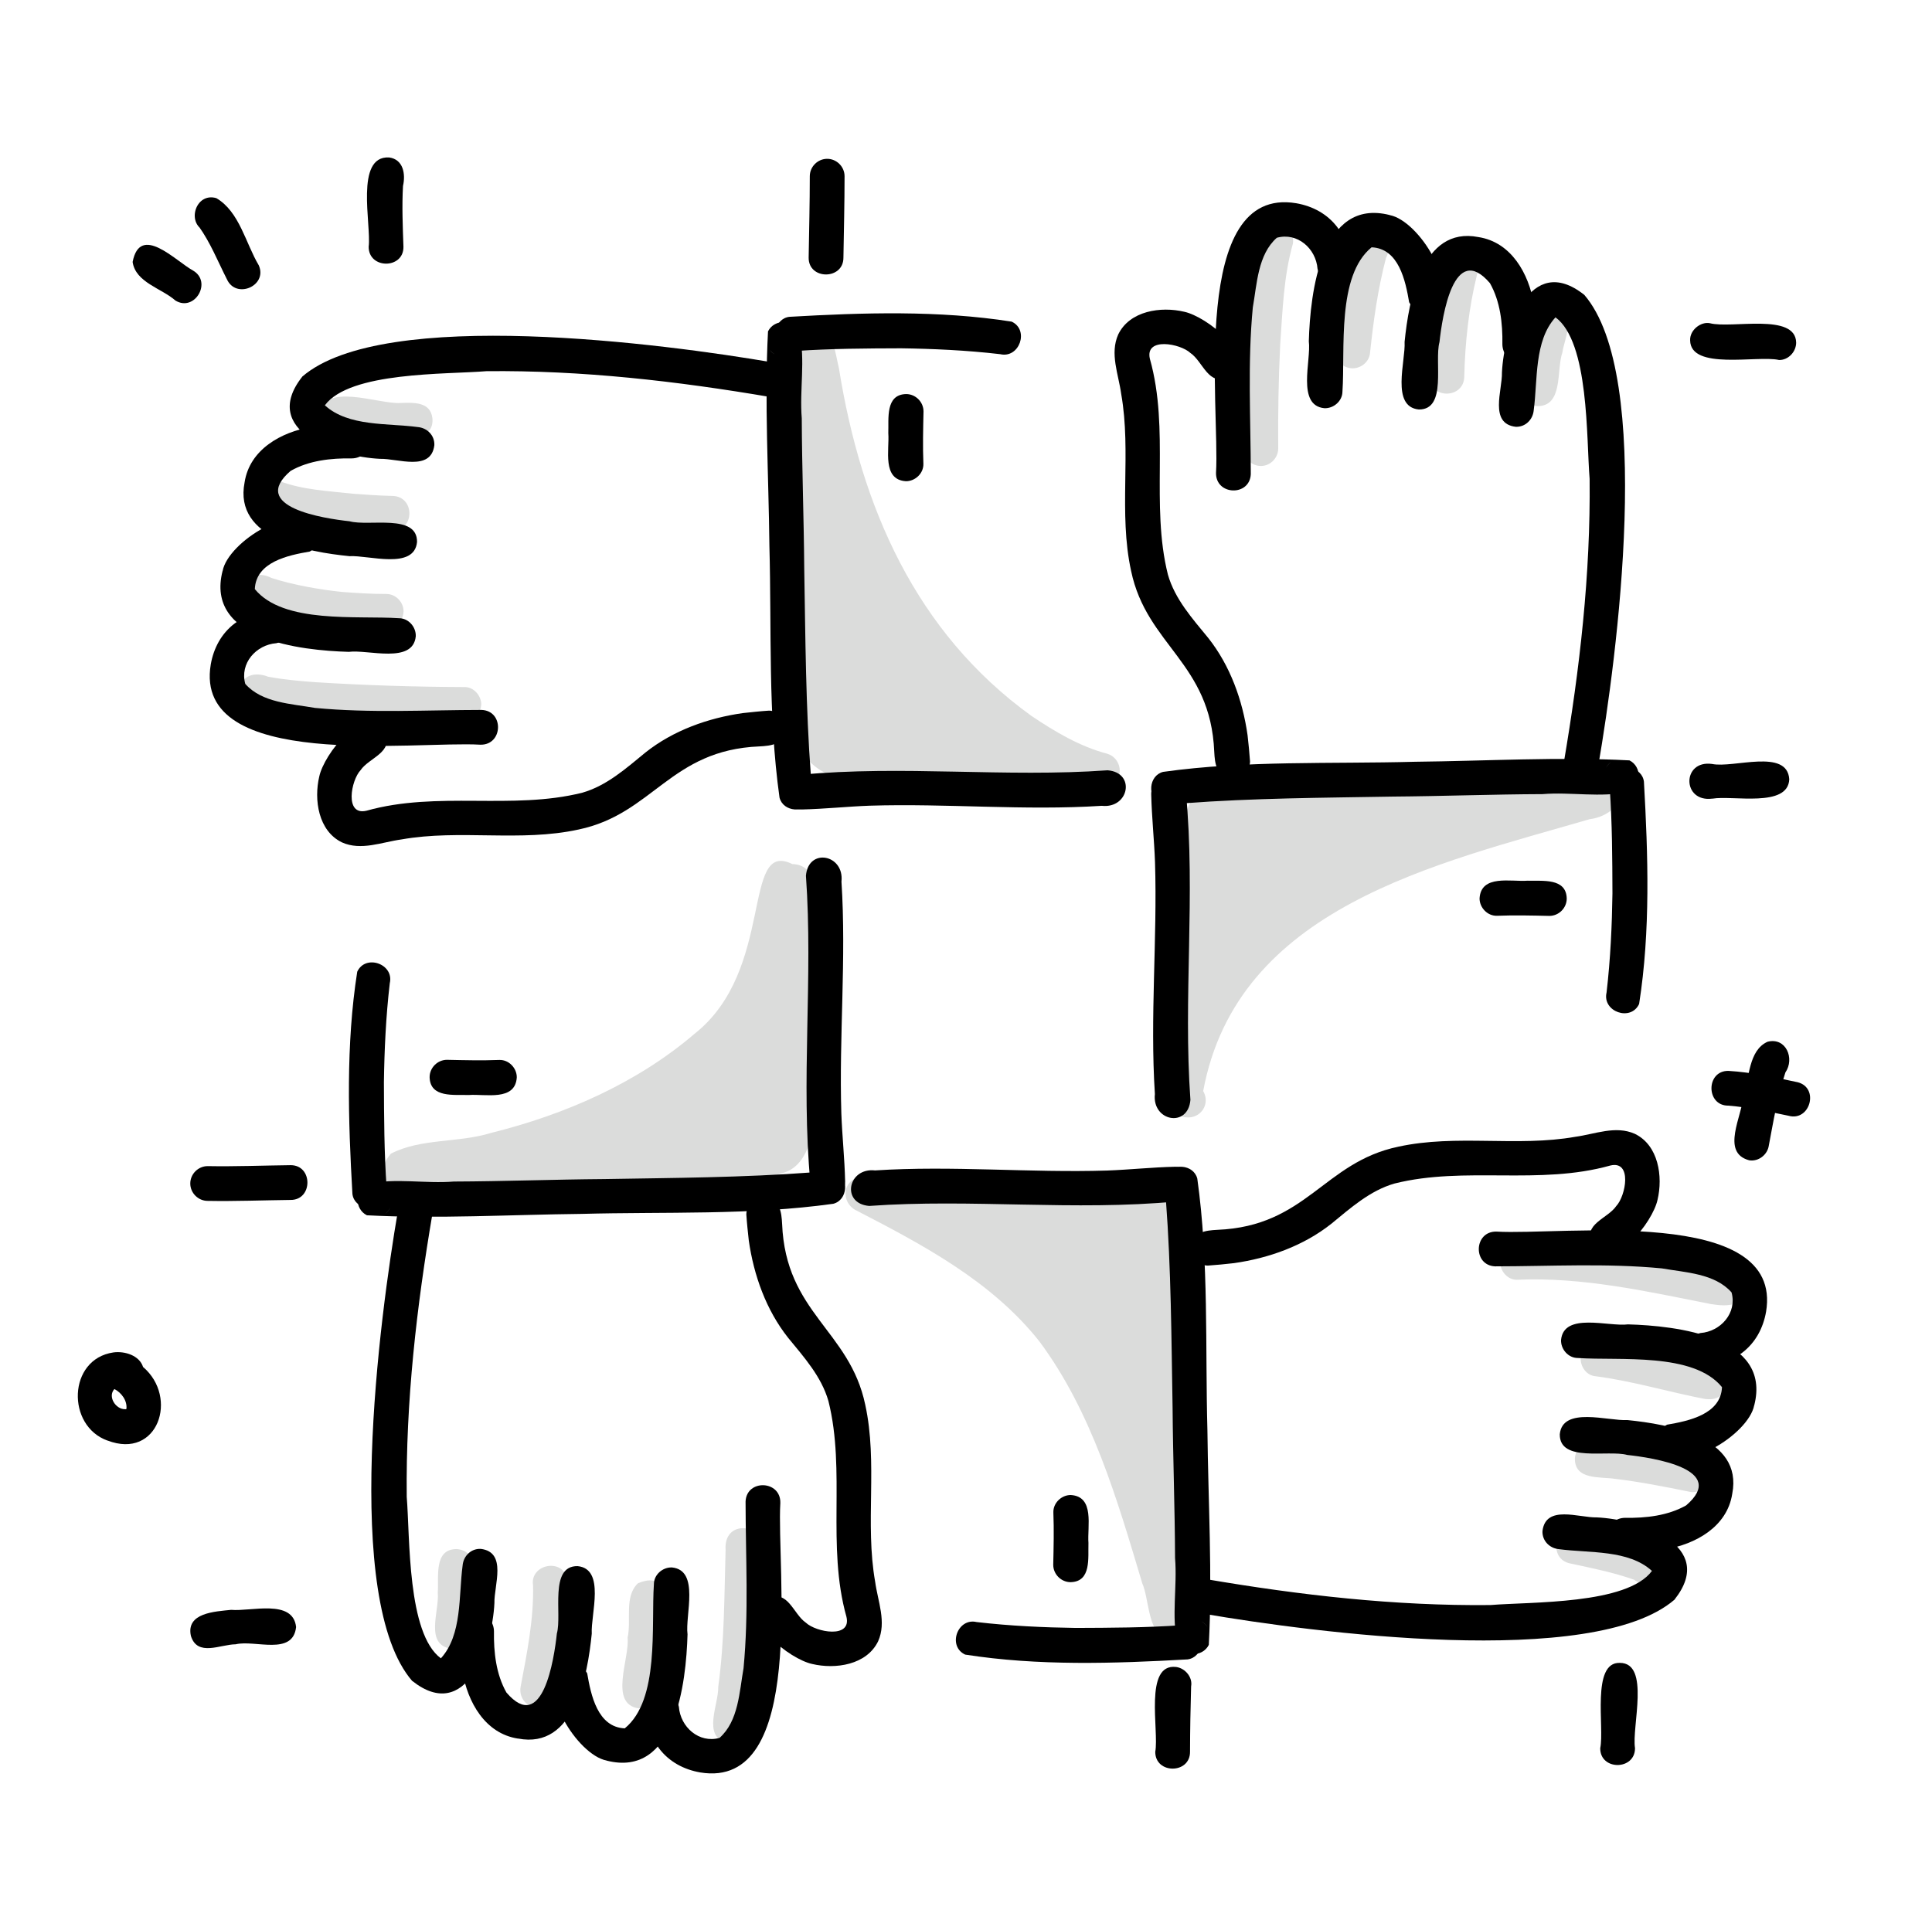 <?xml version="1.0" encoding="UTF-8"?>
<svg id="Vektör_katmanı-32" data-name="Vektör katmanı" xmlns="http://www.w3.org/2000/svg" viewBox="0 0 305.62 305.34">
  <defs>
    <style>
      .cls-1 {
        fill: #dbdcdb;
      }
    </style>
  </defs>
  <path class="cls-1" d="m129.4,159.57c-.53,6.46,1.92,24.02-5.54,26.01-8.48,2.8-17.6,2.75-26.42,3.52-8.21.62-16.41,1.73-24.66,1.57-4.37.17-16.21-1.87-10.95-8.13,4.79-2.47,10.73-1.68,15.87-3.29,11.61-2.88,23.02-7.85,32.16-15.67,12.86-10.14,7.38-30.86,15.48-26.86,3.93.08,3.77,4.88,3.65,7.74-.06,5.04.27,10.07.41,15.11Z"/>
  <path class="cls-1" d="m187.94,244.83c-.58,3.68,2.79,17.07-4.16,14.21-2.26-1.89-2.04-6.1-3.09-8.53-3.98-13.31-7.95-27.05-16.26-38.25-7.59-9.59-18.56-15.36-29.21-20.86-1.49-.88-2-2.94-.82-4.28,2.52-2.67,5.61,1.22,8.21,1.98,1.16-4.11,7.65-1.48,10.83-1.88,5.56.41,11.13.71,16.71.7,5.6.46,15.62-1.52,16.92,5.98.68,9.04.14,18.12.39,27.18.13,7.98.36,16.09.48,23.75Z"/>
  <path class="cls-1" d="m253.6,122.5c5.3,2,2.28,6.58-2.15,7.12-24.3,7.09-55.73,13.91-61.12,43.02.38.64.51,1.44.3,2.18-.4,1.41-1.81,2.2-3.21,1.94.04.01.06.02,0,.03-4.77-1.37-1.91-7.95-1.01-11.26-1.38-7.82-.34-16.27-.44-24.27.44-7.18.08-19.18,10.2-18.39,10.78-.46,21.59-.59,32.37-1.17,8.31.07,16.9-1.09,25.06.82Z"/>
  <path class="cls-1" d="m175.16,119.27c1.44.41,2.28,1.99,1.86,3.42-1.17,3.38-5.06,1.42-7.37.51-.02,1.33-1.05,2.63-2.44,2.72-5.04.32-10.11.15-15.15-.14-8.14-1.16-25.84.55-26.24-10.84-1.5-8.78-1.01-17.91-1.49-26.73-.47-8.09-.91-16.17-.96-24.28.02-3.59-.44-7.31.47-10.82.7-2.35,3.65-3.45,5.69-2.06,2.32,1.61,2.59,4.74,3.19,7.28,3.5,21.81,12.09,41.71,30.45,54.95,3.71,2.49,7.64,4.84,11.99,5.98Z"/>
  <path class="cls-1" d="m71.41,260.88c-4.31-.63-1.88-5.98-2.16-8.89.19-2.5-.68-6.92,3.04-6.89,3.65.37,2.36,4.69,2.45,7.2-.52,2.83.86,8.44-3.33,8.59Z"/>
  <path class="cls-1" d="m84.53,270.14c-1.49-.29-2.44-1.75-2.18-3.22,1.01-5.36,2.12-10.76,1.97-16.24.02.07.01.15.01.22-.59-3.42,4.72-4.47,5.42-1.03.38,6.1-.9,12.14-2,18.1-.26,1.48-1.79,2.46-3.22,2.18Z"/>
  <path class="cls-1" d="m101.05,270.31c-4.8-.68-1.42-7.92-1.77-11.19.63-2.77-.58-6.48,1.63-8.6,6.09-2.57,3.87,6.23,3.81,9.45-.85,3.09.83,10.18-3.68,10.34Z"/>
  <path class="cls-1" d="m115.01,275.83c-3.97-1.13-1.33-6.07-1.39-8.94.99-7.17.95-14.42,1.16-21.64-.39-5.65,7.91-3.69,4.89,1.04.36-.46.62-1.02.66-1.61-.27,9.68-.41,19.4-2.1,28.98-.22,1.49-1.8,2.45-3.22,2.18Z"/>
  <path class="cls-1" d="m258.49,249.95c-3.3-1.16-6.7-1.84-10.1-2.57-3.52-.71-2.52-6.03,1.02-5.41,3.23,1.05,12.52,1.66,13.4,5.18.53,2.42-2.33,4.32-4.32,2.8Z"/>
  <path class="cls-1" d="m267.25,236.03c-3.9-.79-7.82-1.57-11.78-2.04-2.37-.36-6.4.22-6.34-3.24.08-1.48,1.4-2.69,2.89-2.6,4.39.28,8.75.97,13.06,1.84,2.24.4,5.89.68,5.37,3.84-.26,1.42-1.78,2.56-3.21,2.2Z"/>
  <path class="cls-1" d="m269.94,221.4c-5.9-1.12-11.69-2.9-17.66-3.66-1.49-.18-2.46-1.81-2.19-3.21.25-1.48,1.76-2.46,3.21-2.2,5.58.73,11,2.3,16.5,3.42,4.48-.02,4.47,6.26-.05,5.6,0,0,.19.05.19.05Z"/>
  <path class="cls-1" d="m270.52,206.31c-10.12-2-20.2-4.28-30.6-3.82-1.5,0-2.68-1.46-2.6-2.89.08-1.55,1.39-2.61,2.89-2.6,4.5.01,9.01.07,13.48.62,6.71.59,13.21,3.2,19.93,3.3,3,.03,3.52,4.66.63,5.35.18,0,.33-.1.49-.17-1.24.69-2.91.4-4.23.22Z"/>
  <path class="cls-1" d="m196.7,71.02c.13-11.19-.17-22.65,2.41-33.58.94-3.13,5.84-2.2,5.42,1.09-1.48,5.18-1.64,10.66-2.02,16.02-.26,5.46-.36,10.91-.31,16.38.01,1.5-1.2,2.77-2.7,2.8-1.49.02-2.79-1.2-2.8-2.7Z"/>
  <path class="cls-1" d="m213.65,58.26c-1.52-.18-2.54-1.56-2.4-3.06.75-6.01,1.22-11.57,3.18-17.06,1.73-3.06,6.51-.42,4.82,2.67-1.32,5.07-1.98,9.91-2.53,15.05-.13,1.49-1.61,2.58-3.06,2.4Z"/>
  <path class="cls-1" d="m226.13,59.63c.06-4.96.62-9.92,1.56-14.79.34-7.47,7.44-6,5.91-1.19-1.27,5.19-1.84,10.56-1.97,15.89,0,3.59-5.42,3.69-5.5.09Z"/>
  <path class="cls-1" d="m243.1,64.26c-4.12-.82-1.7-5.8-1.51-8.58.5-2.63.88-7.79,4.78-6.51,2.89,1.23,1.11,4.37.78,6.6-.98,2.79.21,8.6-4.06,8.49Z"/>
  <path class="cls-1" d="m67.6,114.15c-8.35-.24-16.75-.28-25.03-1.46-2.35-.13-5.66-1.43-4.48-4.36.76-1.78,2.72-1.89,4.31-1.26,2.54.48,5.11.69,7.32.86,7.88.5,15.78.75,23.68.78,1.5-.07,2.74,1.34,2.73,2.77-.39,4.14-5.72,2.44-8.52,2.66Z"/>
  <path class="cls-1" d="m55.55,99.27c-3.34-.41-19.56-1.29-17-6.69.75-1.77,2.83-1.98,4.37-1.14,3.51,1.14,7.74,1.86,11.17,2.22,2.33.17,4.68.33,7.02.32,1.5,0,2.74,1.29,2.73,2.78-.35,4.11-5.52,2.42-8.27,2.5Z"/>
  <path class="cls-1" d="m62.05,83.97c-6.84-.49-14.24-.29-20.59-3.11-2.57-1.92-.24-6.04,2.73-4.75,3.65,1.41,7.82,1.58,11.64,2.01,2.09.15,4.17.31,6.26.35,3.59.08,3.55,5.5-.04,5.5Z"/>
  <path class="cls-1" d="m63.41,69.27c-2.99-.22-5.95-.69-8.93-.97-1.59.48-3.48-.8-3.63-2.47-.19-5.6,9.11-1.82,12.48-2.07,2.09-.05,4.74-.24,5.07,2.4.27,2.92-2.73,3.36-4.99,3.11Z"/>
  <path d="m65.22,265.99c-11.15-12.85-5.15-57.65-2.28-74.36.19-3.56,5.6-3.39,5.5.22-2.54,14.9-4.26,29.88-4.1,44.98.53,6.45.06,21.62,5.4,25.56,3.4-3.72,2.8-9.92,3.44-14.68.12-1.49,1.31-2.7,2.86-2.64,4.23.51,2.1,5.77,2.17,8.59-.32,6.84-4.41,19.07-12.98,12.32Z"/>
  <path d="m81.94,275.09c-5.22-.8-7.98-5.8-8.78-10.6-.23-2.94-2.16-8.92,2.34-9.21,1.54.06,2.64,1.36,2.64,2.86-.05,3.29.33,6.76,1.97,9.66,5.73,6.68,7.54-5.25,7.98-9.33.85-3.08-1.25-10.72,3.27-10.67,4.46.43,2.07,7.66,2.25,10.69-.66,6.58-2.71,18.34-11.67,16.59Z"/>
  <path d="m95.95,278.56c-4.59-.86-11.29-11.49-6.78-14.92,1.31-.73,3.03-.17,3.72,1.14.58,3.39,1.63,8.51,5.94,8.69,5.54-4.52,4.16-16.17,4.61-22.82,0-1.5,1.39-2.7,2.86-2.64,4.43.44,2.06,7.54,2.46,10.59-.22,7.67-1.91,22.76-12.81,19.97Z"/>
  <path d="m110.75,280.44c-2.58-.45-4.9-1.69-6.49-3.79-1.78-2.41-4.24-8.5.56-8.82,1.34.05,2.34,1.04,2.57,2.23.25,3.22,3.19,5.82,6.43,4.92,3.01-2.66,3.14-7.3,3.8-11.03.84-8.77.33-17.57.32-26.37.15-3.56,5.58-3.39,5.5.22-.63,10.22,4.25,45.48-12.7,42.64Z"/>
  <path d="m128.46,263.28c-3.47-.74-11.57-6.87-6.92-10.3,3.08-1.59,3.95,2.42,5.94,3.77,1.59,1.51,7.24,2.57,6.42-.92-3.17-11.27-.07-23.02-2.85-34.14-1.11-3.89-3.87-6.95-6.38-10.02-3.48-4.39-5.43-9.88-6.22-15.38-.15-1.38-.3-2.76-.39-4.14,0-1.5,1.4-2.7,2.86-2.64,2.51.2,2.7,2.31,2.8,4.14.57,14.12,10.68,16.81,13.15,28.61,2.02,9.23-.07,18.75,1.57,28.02.42,3.1,1.83,6.37.47,9.41-1.81,3.75-6.76,4.47-10.45,3.59Z"/>
  <path d="m58.04,192.29c-2.01-1-1.96-4.1.16-4.97,4.39-.97,9.09,0,13.59-.37,7.92-.03,15.82-.33,23.74-.39,10.98-.19,21.99-.23,32.95-1.06,1.43-.1,2.47-.75,3.76-.09,2.11.98,1.88,4.47-.43,5.06-13.14,1.84-26.58,1.24-39.83,1.6-11.2.12-22.92.8-33.93.22Zm2.88-.23c.35-.24.62-.58.83-.95-.23.38-.49.7-.83.95Z"/>
  <path d="m55.75,188.92c-.67-11.67-1.05-23.62.76-35.17,1.31-2.83,5.86-1.23,5.15,1.81-.62,5.3-.86,10.68-.93,15.67.02,5.57.04,11.15.43,16.71.09.74-.02,1.45-.46,2.07-1.26,1.96-4.66,1.26-4.95-1.09Z"/>
  <path d="m128.2,187.21c-1.54-16.19.45-32.48-.71-48.64.36-4.48,6.1-3.4,5.62.93.79,12.21-.4,24.46-.02,36.67.13,3.58.52,7.16.6,10.75.02,1.5-1.06,2.81-2.6,2.89-1.45.08-2.87-1.1-2.89-2.6Z"/>
  <path d="m74.16,173.26c-2.33-.08-6.12.49-6.2-2.82,0-1.5,1.25-2.75,2.75-2.75,2.76.06,5.53.13,8.29.02,1.5-.04,2.75,1.28,2.75,2.75-.23,3.83-4.98,2.6-7.59,2.8Z"/>
  <path d="m264.92,253.08c-12.85,11.15-57.65,5.15-74.36,2.28-3.56-.19-3.39-5.6.22-5.5,14.9,2.54,29.88,4.26,44.98,4.1,6.45-.53,21.62-.06,25.56-5.4-3.72-3.4-9.92-2.8-14.68-3.44-1.49-.12-2.7-1.31-2.64-2.86.51-4.23,5.77-2.1,8.59-2.17,6.84.32,19.07,4.41,12.32,12.98Z"/>
  <path d="m274.02,236.36c-.8,5.22-5.8,7.98-10.6,8.78-2.94.23-8.92,2.16-9.21-2.34.06-1.54,1.36-2.64,2.86-2.64,3.29.05,6.76-.33,9.66-1.97,6.68-5.73-5.25-7.54-9.32-7.98-3.08-.85-10.72,1.25-10.67-3.27.43-4.46,7.66-2.07,10.69-2.25,6.58.66,18.34,2.71,16.59,11.67Z"/>
  <path d="m277.49,222.36c-.86,4.59-11.49,11.29-14.92,6.78-.73-1.31-.17-3.03,1.14-3.72,3.39-.58,8.51-1.63,8.69-5.94-4.52-5.54-16.17-4.16-22.82-4.61-1.5,0-2.7-1.39-2.64-2.86.44-4.43,7.54-2.06,10.59-2.46,7.67.22,22.76,1.91,19.97,12.81Z"/>
  <path d="m279.37,207.56c-.45,2.58-1.69,4.9-3.79,6.49-2.41,1.78-8.5,4.24-8.82-.56.05-1.34,1.04-2.34,2.23-2.57,3.22-.25,5.82-3.19,4.92-6.43-2.66-3.01-7.3-3.14-11.03-3.8-8.77-.84-17.57-.33-26.37-.32-3.56-.15-3.39-5.58.22-5.5,10.22.63,45.48-4.25,42.64,12.7Z"/>
  <path d="m262.2,189.85c-.74,3.47-6.87,11.57-10.3,6.92-1.59-3.08,2.42-3.95,3.77-5.94,1.51-1.59,2.57-7.24-.92-6.42-11.27,3.17-23.02.07-34.14,2.85-3.89,1.11-6.95,3.87-10.02,6.38-4.39,3.48-9.88,5.44-15.38,6.22-1.38.15-2.76.3-4.14.39-1.5,0-2.7-1.4-2.64-2.86.2-2.51,2.31-2.7,4.14-2.8,14.12-.57,16.81-10.68,28.61-13.15,9.23-2.02,18.75.07,28.02-1.57,3.1-.42,6.37-1.83,9.41-.47,3.75,1.81,4.47,6.76,3.59,10.45Z"/>
  <path d="m191.22,260.26c-1,2.01-4.1,1.96-4.97-.16-.97-4.39,0-9.09-.37-13.59-.03-7.92-.33-15.82-.39-23.74-.19-10.98-.23-21.99-1.06-32.95-.1-1.43-.75-2.47-.09-3.76.99-2.11,4.47-1.88,5.06.43,1.84,13.14,1.24,26.58,1.6,39.83.12,11.2.8,22.92.22,33.93Zm-.23-2.88c-.24-.35-.58-.62-.95-.83.38.23.7.49.95.83Z"/>
  <path d="m187.85,262.56c-11.67.66-23.62,1.05-35.17-.76-2.83-1.31-1.23-5.86,1.81-5.15,5.3.62,10.68.86,15.67.93,5.57-.02,11.15-.04,16.71-.43.74-.09,1.45.02,2.07.46,1.96,1.26,1.26,4.66-1.09,4.95Z"/>
  <path d="m186.14,190.1c-16.19,1.54-32.48-.45-48.64.71-4.48-.36-3.4-6.1.93-5.62,12.21-.79,24.46.4,36.67.02,3.58-.13,7.16-.52,10.75-.6,1.5-.02,2.81,1.06,2.89,2.6.08,1.45-1.1,2.87-2.6,2.89Z"/>
  <path d="m172.18,244.14c-.08,2.33.49,6.12-2.82,6.2-1.5,0-2.75-1.25-2.75-2.75.06-2.76.13-5.53.02-8.29-.04-1.5,1.28-2.75,2.75-2.75,3.83.23,2.6,4.98,2.8,7.59Z"/>
  <path d="m250.58,46.61c11.15,12.85,5.15,57.65,2.28,74.36-.19,3.56-5.6,3.39-5.5-.22,2.54-14.9,4.26-29.88,4.1-44.98-.53-6.45-.06-21.62-5.4-25.56-3.4,3.72-2.8,9.92-3.44,14.68-.12,1.49-1.31,2.7-2.86,2.64-4.23-.51-2.1-5.77-2.17-8.59.32-6.84,4.41-19.07,12.98-12.32Z"/>
  <path d="m233.86,37.51c5.22.8,7.98,5.8,8.78,10.6.23,2.94,2.16,8.92-2.34,9.21-1.54-.06-2.64-1.36-2.64-2.86.05-3.29-.33-6.76-1.97-9.66-5.73-6.68-7.54,5.25-7.98,9.32-.85,3.08,1.25,10.72-3.27,10.67-4.46-.43-2.07-7.66-2.25-10.69.66-6.58,2.71-18.34,11.67-16.59Z"/>
  <path d="m219.85,34.04c4.59.86,11.29,11.49,6.78,14.92-1.31.73-3.03.17-3.72-1.14-.58-3.39-1.63-8.51-5.94-8.69-5.54,4.52-4.16,16.17-4.61,22.82,0,1.5-1.39,2.7-2.86,2.64-4.43-.44-2.06-7.54-2.46-10.59.22-7.67,1.91-22.76,12.81-19.97Z"/>
  <path d="m205.06,32.16c2.58.45,4.9,1.69,6.49,3.79,1.78,2.41,4.24,8.5-.56,8.82-1.34-.05-2.34-1.04-2.57-2.23-.25-3.22-3.19-5.82-6.44-4.92-3.01,2.66-3.14,7.3-3.8,11.03-.84,8.77-.33,17.57-.32,26.37-.15,3.56-5.58,3.39-5.5-.22.63-10.22-4.25-45.48,12.7-42.64Z"/>
  <path d="m187.34,49.33c3.47.74,11.57,6.87,6.92,10.3-3.08,1.59-3.95-2.42-5.94-3.77-1.59-1.51-7.24-2.57-6.42.92,3.17,11.27.07,23.02,2.85,34.14,1.11,3.89,3.87,6.95,6.38,10.02,3.48,4.39,5.44,9.88,6.22,15.38.15,1.38.3,2.76.39,4.14,0,1.5-1.4,2.7-2.86,2.64-2.51-.2-2.7-2.31-2.8-4.14-.57-14.12-10.68-16.81-13.15-28.61-2.02-9.23.07-18.75-1.57-28.02-.42-3.1-1.83-6.37-.47-9.41,1.81-3.75,6.76-4.47,10.45-3.59Z"/>
  <path d="m257.76,120.31c2.01,1,1.96,4.1-.16,4.97-4.39.97-9.09,0-13.59.37-7.92.03-15.82.33-23.74.39-10.98.19-21.99.23-32.95,1.06-1.43.1-2.47.75-3.76.09-2.11-.99-1.88-4.47.43-5.06,13.14-1.84,26.58-1.24,39.83-1.6,11.2-.12,22.92-.8,33.93-.22Zm-2.88.23c-.35.24-.62.58-.83.95.23-.38.49-.7.83-.95Z"/>
  <path d="m260.05,123.68c.66,11.66,1.05,23.62-.76,35.17-1.31,2.83-5.86,1.23-5.15-1.81.62-5.3.86-10.68.93-15.67-.02-5.57-.04-11.15-.43-16.71-.09-.74.02-1.45.46-2.07,1.26-1.96,4.66-1.26,4.95,1.09Z"/>
  <path d="m187.6,125.39c1.54,16.19-.45,32.48.71,48.64-.36,4.48-6.1,3.4-5.62-.93-.79-12.21.4-24.46.02-36.67-.13-3.58-.52-7.16-.6-10.75-.02-1.5,1.06-2.81,2.6-2.89,1.45-.08,2.87,1.1,2.89,2.6Z"/>
  <path d="m241.64,139.35c2.33.08,6.12-.49,6.2,2.82,0,1.5-1.25,2.75-2.75,2.75-2.76-.06-5.53-.13-8.29-.02-1.5.04-2.75-1.28-2.75-2.75.23-3.83,4.98-2.6,7.59-2.8Z"/>
  <path d="m47.79,59.61c12.85-11.15,57.65-5.15,74.36-2.28,3.56.19,3.39,5.6-.22,5.5-14.9-2.54-29.88-4.26-44.98-4.1-6.45.53-21.62.06-25.56,5.4,3.72,3.4,9.92,2.8,14.68,3.44,1.49.12,2.7,1.31,2.64,2.86-.51,4.23-5.77,2.1-8.59,2.17-6.84-.32-19.07-4.41-12.32-12.98Z"/>
  <path d="m38.69,76.33c.8-5.22,5.8-7.98,10.6-8.78,2.94-.23,8.92-2.16,9.21,2.34-.06,1.54-1.36,2.64-2.86,2.64-3.29-.05-6.76.33-9.66,1.97-6.68,5.73,5.25,7.54,9.32,7.98,3.08.85,10.72-1.25,10.67,3.27-.43,4.46-7.66,2.07-10.69,2.25-6.58-.66-18.34-2.71-16.59-11.67Z"/>
  <path d="m35.22,90.33c.86-4.59,11.49-11.29,14.92-6.78.73,1.31.17,3.03-1.14,3.72-3.39.58-8.51,1.63-8.69,5.94,4.52,5.54,16.17,4.16,22.82,4.61,1.5,0,2.7,1.39,2.64,2.86-.44,4.43-7.54,2.06-10.59,2.46-7.67-.22-22.76-1.91-19.97-12.81Z"/>
  <path d="m33.34,105.13c.45-2.58,1.69-4.9,3.79-6.49,2.41-1.78,8.5-4.24,8.82.56-.05,1.34-1.04,2.34-2.23,2.57-3.22.25-5.82,3.19-4.92,6.44,2.66,3.01,7.3,3.14,11.03,3.8,8.77.84,17.57.33,26.37.32,3.56.15,3.39,5.58-.22,5.5-10.22-.63-45.48,4.26-42.64-12.7Z"/>
  <path d="m50.51,122.84c.74-3.47,6.87-11.57,10.3-6.92,1.59,3.08-2.42,3.95-3.77,5.94-1.51,1.59-2.57,7.24.92,6.42,11.27-3.17,23.02-.07,34.14-2.85,3.89-1.11,6.95-3.87,10.02-6.38,4.39-3.48,9.88-5.44,15.38-6.22,1.38-.15,2.76-.3,4.14-.39,1.5,0,2.7,1.4,2.64,2.86-.2,2.51-2.31,2.7-4.14,2.8-14.12.57-16.81,10.68-28.61,13.15-9.23,2.02-18.75-.07-28.02,1.57-3.1.42-6.37,1.83-9.41.47-3.75-1.81-4.47-6.76-3.59-10.45Z"/>
  <path d="m121.49,52.43c1-2.01,4.1-1.96,4.97.16.97,4.39,0,9.09.37,13.59.03,7.92.33,15.83.39,23.74.19,10.98.23,21.99,1.06,32.95.1,1.43.75,2.47.09,3.76-.99,2.11-4.47,1.88-5.06-.43-1.84-13.14-1.24-26.58-1.6-39.83-.12-11.2-.8-22.92-.22-33.93Zm.23,2.88c.24.35.58.62.95.83-.38-.23-.7-.49-.95-.83Z"/>
  <path d="m124.86,50.13c11.66-.67,23.62-1.05,35.17.76,2.83,1.31,1.23,5.86-1.81,5.15-5.3-.62-10.68-.86-15.67-.93-5.57.02-11.15.04-16.71.43-.74.09-1.45-.02-2.07-.46-1.96-1.26-1.26-4.66,1.09-4.95Z"/>
  <path d="m126.57,122.59c16.19-1.54,32.48.45,48.64-.71,4.48.36,3.4,6.1-.93,5.62-12.21.79-24.46-.4-36.67-.02-3.58.13-7.16.52-10.75.6-1.5.02-2.81-1.06-2.89-2.6-.08-1.45,1.1-2.87,2.6-2.89Z"/>
  <path d="m140.52,68.55c.08-2.33-.49-6.12,2.82-6.2,1.5,0,2.75,1.25,2.75,2.75-.06,2.76-.13,5.53-.02,8.29.04,1.5-1.28,2.75-2.75,2.75-3.83-.23-2.6-4.98-2.8-7.59Z"/>
  <path d="m182.75,277.17c.62-3.32-1.84-14.03,3.31-13.41,1.41.19,2.63,1.61,2.36,3.07-.1,3.44-.16,6.89-.17,10.34.03,3.56-5.53,3.56-5.5,0Z"/>
  <path d="m253.14,276.6c.69-3.25-1.45-13.64,3.1-13.49,4.86,0,1.85,10.13,2.4,13.49.01,3.56-5.55,3.56-5.5,0Z"/>
  <path d="m32.85,190.01c-1.5,0-2.75-1.25-2.75-2.75s1.25-2.75,2.75-2.75c4.37.08,8.74-.1,13.11-.15,3.56-.03,3.56,5.53,0,5.5-4.37.05-8.74.23-13.11.15Z"/>
  <path d="m30.2,258.85c-.81-3.68,3.82-3.86,6.36-4.13,3.12.29,9.79-1.78,10.28,2.72-.51,4.6-6.49,1.99-9.56,2.73-2.42.01-6.04,2.01-7.08-1.32Z"/>
  <path d="m58.32,39.05c.44-3.52-2.22-14.42,3.23-14.14,2.26.31,2.63,2.64,2.2,4.51-.18,3.21-.04,6.43.07,9.63.05,3.55-5.51,3.56-5.5,0Z"/>
  <path d="m127.92,40.76c.07-4.29.18-8.59.18-12.88,0-1.5,1.25-2.75,2.75-2.75s2.75,1.25,2.75,2.75c0,4.29-.11,8.59-.18,12.88.02,3.55-5.54,3.56-5.5,0Z"/>
  <path d="m281.38,56.95c-3.4-.75-13.95,1.68-14.02-3.09-.08-1.65,1.71-3.01,3.12-2.72,3.4.9,13.57-1.7,13.65,3.07,0,1.46-1.26,2.81-2.75,2.75Z"/>
  <path d="m270.87,126.36c-4.82.64-4.84-6.16-.03-5.48,3.37.7,11.88-2.52,12.2,2.42-.19,4.55-8.96,2.51-12.17,3.07Z"/>
  <path d="m27.76,47.56c-2.2-1.95-6.31-2.86-6.78-6.11,1.19-6.13,6.78-.17,9.56,1.36,3.07,1.79.26,6.59-2.78,4.75Z"/>
  <path d="m35.87,44.14c-1.47-2.91-2.57-5.71-4.41-8.3.33.41.8.67,1.3.82-3.43-.94-1.96-6.31,1.46-5.31,3.67,2.15,4.63,7.14,6.72,10.64,1.43,3.24-3.65,5.44-5.07,2.14Z"/>
  <path d="m17.01,227.94c-6.53-2.33-6.29-12.89.92-13.95,1.8-.25,4.13.48,4.7,2.3,5.65,4.81,2.36,14.7-5.62,11.64Zm2.8-4.96c.06-.01.13,0,.19-.05.14-1.33-.77-2.55-1.9-3.15-1.12,1.19.22,3.25,1.71,3.19Z"/>
  <path d="m282.92,176.54c-3.17-.66-6.29-1.34-9.52-1.6-3.55.03-3.56-5.53,0-5.5,3.71.22,7.35,1.03,10.98,1.8,3.45.89,1.95,6.26-1.46,5.3Z"/>
  <path d="m276.71,183.59c-4.58-1.21-1.07-7.08-.93-10.25.98-2.78.8-7.15,3.83-8.51,2.92-.74,4.33,2.66,2.82,4.86-1.27,3.86-1.88,7.65-2.62,11.55-.2,1.46-1.62,2.58-3.1,2.35Z"/>
</svg>